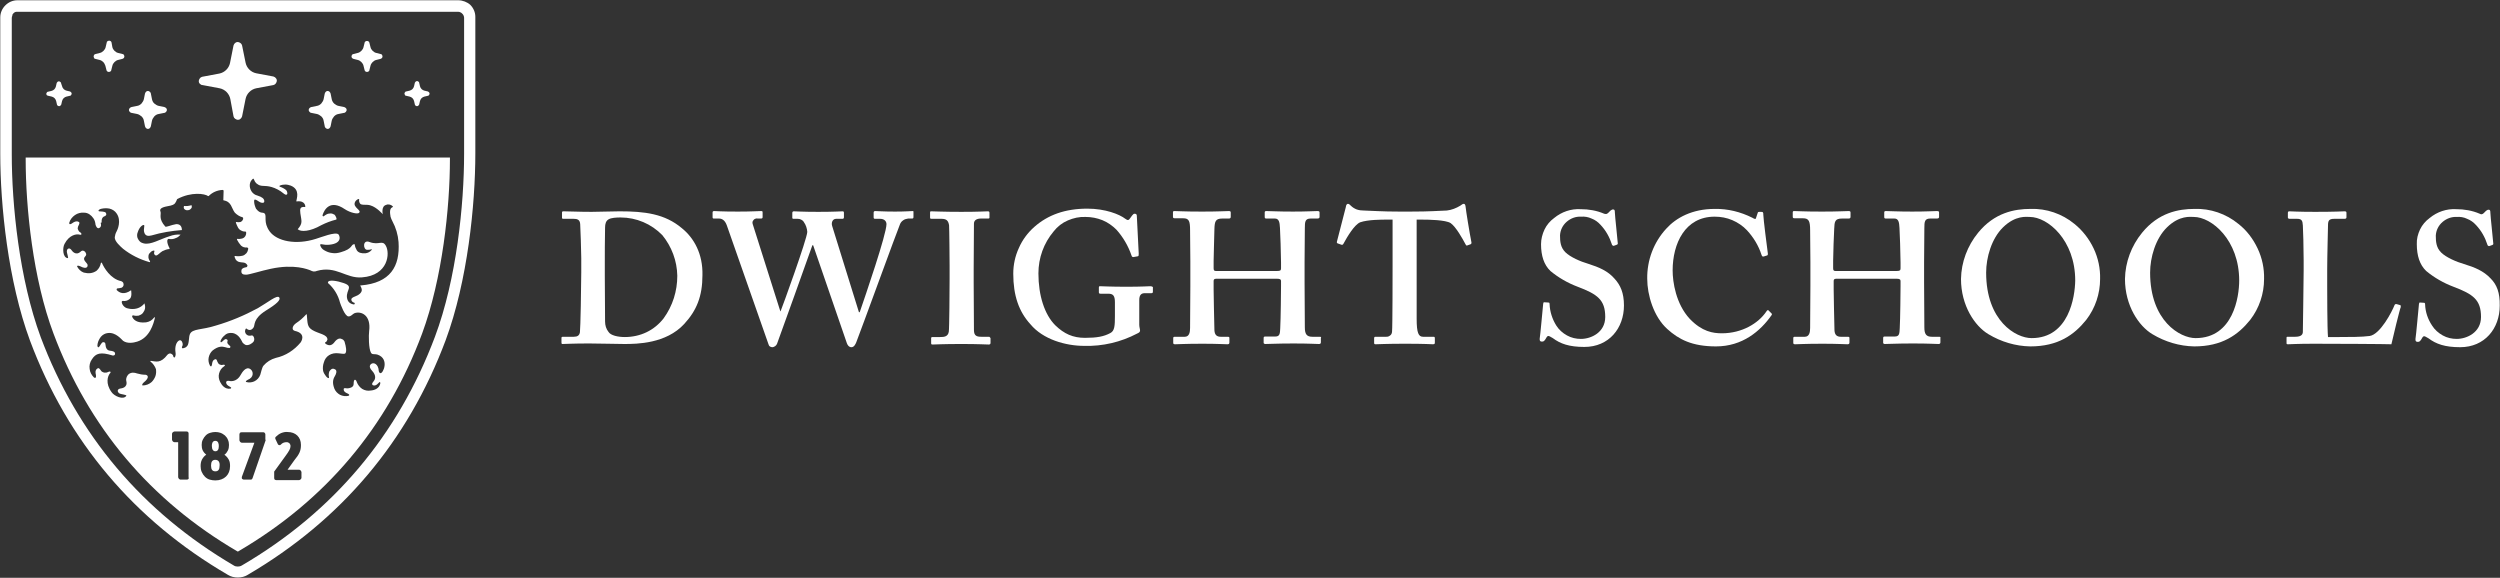 <?xml version="1.0" encoding="utf-8"?>
<!-- Generator: Adobe Illustrator 27.4.0, SVG Export Plug-In . SVG Version: 6.00 Build 0)  -->
<svg version="1.1" id="Layer_3" xmlns="http://www.w3.org/2000/svg" xmlns:xlink="http://www.w3.org/1999/xlink" x="0px" y="0px"
	 viewBox="0 0 934.6 216" style="enable-background:new 0 0 934.6 216;" xml:space="preserve">
<rect x="0" y="0" width="934.6" height="216" fill="#333333" stroke="none"/>
<style type="text/css">
	.st0{fill:#FFFFFF;}
</style>
<g>
	<path class="st0" d="M254.9,85.3c-6.4-5.4-13.9-6.3-23.3-6.3c-3.5,0-7,0.2-10.4,0.2c-4.9,0-8.5-0.2-10.5-0.2
		c-0.4,0-0.6,0.1-0.6,0.4v1.9c0,0.1,0,0.1,0,0.2c0,0.1,0.1,0.1,0.1,0.2c0.1,0,0.1,0.1,0.2,0.1c0.1,0,0.1,0,0.2,0h3.8
		c1.4,0,2.4,0.3,2.5,2c0.1,1,0.4,10.9,0.4,12.7v5.3c0,5.3-0.3,21-0.5,22.4c-0.2,1.2-0.9,1.7-2.3,1.7h-4c-0.4,0-0.6,0.1-0.6,0.4v1.7
		c0,0.5,0.1,0.6,0.4,0.6c1,0,3.8-0.2,9.9-0.2c3.5,0,10.6,0.2,13.2,0.2c4.7,0,15.6-0.1,22.4-7.5c4.6-5,6.8-10.3,6.8-18.2
		C262.8,95,259.5,89,254.9,85.3z M248.1,119c-1.7,2.2-3.9,4-6.4,5.2c-2.5,1.2-5.3,1.8-8.1,1.8c-2.6,0-5.3-0.6-6.1-1.9
		c-0.9-1.1-1.3-2.5-1.3-3.9c0-4.3-0.1-16.2-0.1-17v-5c0-1.1,0-10.2,0.1-13.1c0-1.4,0.3-2.5,1.3-3.1c1-0.6,2.9-0.7,4.5-0.7
		c5.9,0,11.5,2.4,15.6,6.6c3.5,4.3,5.5,9.6,5.6,15.2C253.2,108.8,251.5,114.3,248.1,119z"/>
	<path class="st0" d="M341.2,78.9c-0.6,0-2.7,0.2-6.6,0.2c-4.3,0-6.7-0.2-7.4-0.2c-0.4,0-0.6,0.2-0.6,0.6v1.7c0,0.4,0.1,0.6,0.5,0.6
		h1.9c1.7,0,2.4,1,2.4,2c0,3.8-7.9,26.8-10,32.9h-0.3l-10-32.2c-0.4-1.2,0.1-2.7,1.5-2.7h2.4c0.3,0,0.5-0.2,0.5-0.6v-1.6
		c0-0.4-0.1-0.6-0.5-0.6c-0.6,0-3.3,0.2-9.1,0.2c-5.8,0-8.5-0.2-9.1-0.2c-0.4,0-0.6,0.2-0.6,0.6v1.7c0,0.1,0,0.1,0,0.2
		c0,0.1,0.1,0.1,0.1,0.2c0,0,0.1,0.1,0.2,0.1c0.1,0,0.1,0,0.2,0h1.5c0.5,0,0.9,0.1,1.3,0.3c0.4,0.2,0.8,0.5,1,0.9
		c0.8,1.1,1.2,2.4,1.3,3.7c-0.1,2.7-9.4,28.3-10,29.7l-0.1-0.1l-10.2-32.2c-0.1-0.3-0.2-0.6-0.2-0.9c0-0.3,0.1-0.6,0.3-0.8
		c0.2-0.3,0.4-0.5,0.7-0.6c0.3-0.1,0.6-0.2,0.9-0.1h1.3c0.5,0,0.6-0.2,0.6-0.6v-1.7c0-0.4-0.1-0.5-0.6-0.5c-0.7,0-3.6,0.2-8.6,0.2
		c-6.3,0-8.4-0.2-8.9-0.2c-0.3,0-0.6,0.1-0.6,0.5v1.8c0,0.3,0.1,0.5,0.4,0.5h2c1.1,0,2.2,0.6,2.9,2.5l15.6,44.5
		c0.1,0.3,0.2,0.6,0.5,0.8c0.3,0.2,0.6,0.3,0.9,0.3c0.4,0,0.8-0.2,1.1-0.4c0.3-0.2,0.6-0.6,0.7-0.9c0.3-0.8,12.6-34.9,13.2-36.8h0.3
		l12.6,36.6c0.3,0.8,0.8,1.5,1.7,1.5c1,0,1.5-1.1,1.8-1.8c1.4-3.5,15.6-42.5,16.3-44c0.2-0.6,0.6-1.2,1.2-1.6
		c0.5-0.4,1.2-0.6,1.9-0.7h1.5c0.4,0,0.5-0.2,0.5-0.6v-1.9C341.6,79.1,341.4,78.9,341.2,78.9z"/>
	<path class="st0" d="M369.8,125.9h-2.9c-1.7,0-2.8-0.3-2.8-2.5c0-0.8-0.1-16.8-0.1-17.5v-5.4c0-0.8,0.1-16.2,0.1-16.9
		c0-1.3,1.1-1.9,2.6-1.9h2.7c0.1,0,0.1,0,0.2,0c0.1,0,0.1-0.1,0.2-0.1c0.1-0.1,0.1-0.1,0.1-0.2c0-0.1,0-0.1,0-0.2v-1.6
		c0-0.4-0.1-0.6-0.6-0.6c-1,0-3.2,0.2-9.9,0.2s-10.5-0.2-11.3-0.2c-0.3,0-0.4,0.1-0.4,0.5v1.8c0,0.4,0.1,0.5,0.6,0.5h3.6
		c2,0,2.6,0.7,2.9,2.4c0.1,0.9,0.2,13.4,0.2,15.1v4.9c0,3.8-0.1,18.8-0.3,19.8c-0.3,1.9-1.8,2-3.2,2h-2.8c-0.4,0-0.6,0.1-0.6,0.4
		v1.9c0,0.4,0.1,0.5,0.6,0.5c0.7,0,3.8-0.2,10.7-0.2c6.5,0,9.3,0.2,10.2,0.2c0.4,0,0.7-0.1,0.7-0.6v-1.7c0-0.1,0-0.1-0.1-0.2
		c0-0.1-0.1-0.1-0.1-0.2c-0.1,0-0.1-0.1-0.2-0.1C369.9,125.9,369.9,125.9,369.8,125.9z"/>
	<path class="st0" d="M430,107c-0.7,0-3.1,0.2-8.9,0.2c-5.9,0-9.1-0.2-9.9-0.2c-0.3,0-0.4,0.1-0.4,0.6v1.6c0,0.4,0.1,0.6,0.6,0.6
		h2.9c1.8,0,2.5,0.7,2.5,3.2v5.1c0,3.6-0.1,5.6-1.7,6.4c-2.4,1.3-5,1.8-9.5,1.8c-4.5,0-7.8-1.5-11.1-4.7c-4-4-6.3-11.1-6.3-19.4
		c0-5.8,2-11.3,5.7-15.7c1.4-1.8,3.2-3.2,5.3-4.1c2.1-0.9,4.3-1.4,6.6-1.3c2.2,0,4.3,0.4,6.3,1.2c2,0.8,3.8,2.1,5.3,3.6
		c2.5,2.8,4.4,6.1,5.6,9.6c0.1,0.4,0.3,0.6,0.7,0.6l1.7-0.3c0.3-0.1,0.3-0.4,0.3-1l-0.7-13.9c0-0.6-0.1-1-0.8-1
		c-0.4,0-0.6,0.2-1,0.7l-0.8,1.1c-0.4,0.6-0.8,0.8-1.7,0.1c-2.2-1.7-7.5-3.8-14.2-3.8c-8.4,0-14.8,2.4-19.8,6.8
		c-2.5,2.2-4.5,4.9-5.8,7.9c-1.4,3-2.1,6.3-2.1,9.6c0,8.2,2.1,14.2,6.4,18.9c4.7,5.7,13.2,8.1,20.1,8.1c6.9,0.2,13.7-1.4,19.8-4.6
		c0.7-0.3,1.1-0.6,1.1-1.1c0-0.6-0.3-1.3-0.3-2.2v-9.2c0-2,0.8-2.6,2.1-2.6h2.4c0.4,0,0.6-0.1,0.6-0.6v-1.7
		C430.7,107.1,430.5,107,430,107z"/>
	<path class="st0" d="M493.4,125.9h-2.8c-2.1,0-2.8-1-2.8-3.5c0-4-0.1-13.9-0.1-16.9v-7.5c0-2.2,0.1-11.7,0.1-12.7
		c0-2.4,0.1-3.6,2.2-3.6h2.5c0.7,0,0.8-0.3,0.8-0.7v-1.5c0-0.4-0.1-0.6-0.8-0.6c-1.1,0-3.9,0.2-9.2,0.2c-5.6,0-8.6-0.2-9.9-0.2
		c-0.5,0-0.6,0.2-0.6,0.6v1.6c0,0.4,0.1,0.6,0.6,0.6h3.2c1.5,0,1.8,1.3,1.9,3.5c0.1,0.8,0.4,10.5,0.4,13v2.1c0,0.8-0.3,1-1.4,1h-23
		c-0.6,0-0.8-0.3-0.8-1v-2.8c0-1.8,0.3-11,0.3-12c0.1-2.7,0.4-3.8,2.9-3.8h2.5c0.6,0,0.7-0.3,0.7-0.7v-1.5c0-0.4-0.1-0.6-0.7-0.6
		c-1.3,0-3.8,0.2-10,0.2c-6.8,0-9.1-0.2-10.3-0.2c-0.1,0-0.2,0-0.3,0c-0.1,0-0.2,0.1-0.2,0.2c-0.1,0.1-0.1,0.1-0.1,0.2
		c0,0.1,0,0.2,0,0.3V81c0,0.4,0.1,0.6,0.7,0.6h3.1c2.2,0,2.6,1,2.6,4.5c0,1,0.1,9.7,0.1,11.8v9c0,4.5-0.1,12.4-0.1,15.7
		c0,1.6-0.3,3.3-2,3.3h-3.6c-0.6,0-0.7,0.1-0.7,0.6v1.6c0,0.4,0.1,0.6,0.7,0.6c1.4,0,3.5-0.2,10.3-0.2c5.7,0,8.1,0.2,9.3,0.2
		c0.6,0,0.7-0.3,0.7-0.7v-1.6c0-0.4-0.1-0.5-0.7-0.5h-2.5c-1.5,0-2.3-0.7-2.4-2.4c-0.1-4.8-0.3-12.9-0.3-15.4v-3
		c0-0.6,0.2-0.9,1-0.9h22.7c1,0,1.5,0.2,1.5,0.8v2c0,1.3-0.1,12.4-0.3,15.7c-0.1,1.9-0.1,3.1-1.8,3.1h-3.8c-0.5,0-0.6,0.2-0.6,0.6
		v1.6c0,0.1,0,0.2,0,0.2c0,0.1,0.1,0.1,0.1,0.2c0.1,0.1,0.1,0.1,0.2,0.1c0.1,0,0.2,0.1,0.2,0.1c2,0,4.2-0.2,10.7-0.2
		c6,0,8.4,0.2,9.5,0.2c0.6,0,0.7-0.3,0.7-0.7v-1.6C494,126.1,493.9,125.9,493.4,125.9z"/>
	<path class="st0" d="M547.9,77.3c-0.1-0.8-0.3-1.1-0.7-1.1c-0.4,0-0.7,0.3-1.3,0.7c-1.5,0.9-3.2,1.6-5,1.8
		c-3.2,0.1-6.1,0.4-13.8,0.4h-3.8c-6.8,0-9.8-0.3-13.5-0.4c-0.9,0-1.7-0.1-2.6-0.4c-0.8-0.3-1.6-0.8-2.2-1.4
		c-0.4-0.4-0.7-0.7-1.1-0.7c-0.3,0-0.7,0.3-0.8,1.3l-3.3,12.8c-0.1,0.4,0,0.6,0.3,0.7l1.4,0.5c0.4,0.1,0.6-0.1,0.8-0.5
		c1.3-2.4,4-7,6.2-7.9c2.9-1,7.9-1,10.2-1h1.9v17.4c0,1.4,0,22.7-0.2,24.5c0,0.3-0.1,0.5-0.2,0.8c-0.1,0.2-0.3,0.5-0.5,0.6
		c-0.2,0.2-0.5,0.3-0.7,0.4c-0.3,0.1-0.5,0.1-0.8,0.1h-4c-0.3,0-0.5,0.1-0.5,0.6v1.6c0,0.5,0.1,0.6,0.6,0.6c1,0,3.9-0.2,11-0.2
		c7.5,0,9.8,0.2,10.4,0.2c0.7,0,0.7-0.3,0.7-0.7v-1.5c0-0.4-0.1-0.6-0.4-0.6h-4c-1.7,0-2.4-1.4-2.4-6.7V82.1h2
		c2.5,0,8.8,0.1,10.7,1.3c2,1.4,4.5,5.9,5.5,7.8c0.2,0.4,0.3,0.6,0.6,0.6l1.4-0.5c0.2-0.1,0.3-0.2,0.3-0.6
		C549.4,87.2,548,78.6,547.9,77.3z"/>
	<path class="st0" d="M593.7,98.6c-2.8-0.8-6.7-2.5-8.5-4.3c-1.8-1.8-2-3.9-2-6.3c0.1-2,1-3.8,2.5-5.1c1.5-1.3,3.4-2,5.3-1.9
		c1.4-0.1,2.7,0.1,4,0.7c1.3,0.5,2.4,1.3,3.3,2.3c2,2.1,3.4,4.6,4.3,7.4c0,0.1,0,0.1,0.1,0.2s0.1,0.1,0.2,0.2c0.1,0,0.1,0.1,0.2,0.1
		c0.1,0,0.2,0,0.2,0l1.1-0.4c0.1,0,0.2-0.1,0.3-0.2c0.1-0.1,0.1-0.2,0.1-0.3c0-0.7-1.1-10.4-1.1-11.6c0-0.7-0.1-1.1-0.6-1.1
		c-0.2,0-0.4,0-0.5,0.1c-0.2,0.1-0.3,0.2-0.5,0.3l-0.9,0.9c-0.2,0.2-0.4,0.3-0.7,0.4c-0.3,0-0.5,0-0.8-0.1c-2.8-1.2-5.8-1.7-8.8-1.7
		c-3.6-0.2-7.1,1-9.9,3.3c-1.5,1.1-2.8,2.6-3.6,4.3c-0.8,1.7-1.3,3.6-1.3,5.5c0,4.3,1.1,7.7,3.5,10c3,2.5,6.5,4.5,10.2,5.9
		c7.4,2.8,10.3,4.9,10.3,11.3c0,5.8-5.3,8.2-9.1,8.2c-1.8,0-3.6-0.4-5.2-1.3c-1.6-0.9-3-2.1-4-3.7c-1.5-2.4-2.4-5.2-2.5-8
		c0-0.4-0.1-0.6-0.4-0.6l-1.6-0.1c-0.3,0-0.3,0.1-0.4,0.6c-0.1,0.8-1.1,12.1-1.3,13c-0.1,0.9,0.3,1.1,0.8,1.1c0.6,0,0.8-0.1,1.3-0.8
		c0.4-0.7,0.7-1.3,1.1-1.3s0.8,0.3,1.7,0.8c2.8,2.1,6.1,3.3,11.8,3.3c9.2,0,14.8-7,14.8-15.5c0-4.7-1.3-7.6-3.5-10
		C601.1,101.3,597.8,99.9,593.7,98.6z"/>
	<path class="st0" d="M661.1,116c-0.2-0.2-0.5,0-0.8,0.5c-2.9,4.3-9,8.1-16.6,8.1c-3.3,0-7.4-0.6-12-5.4c-5.2-5.6-6.4-13.8-6.4-18.1
		c0-10,4.6-20.1,15.7-20.1c2.3,0,4.5,0.4,6.6,1.3c2.1,0.9,4,2.2,5.5,3.8c2.4,2.6,4.3,5.7,5.4,9.1c0.2,0.6,0.4,0.8,0.8,0.7l1.3-0.4
		c0.3-0.1,0.3-0.3,0.3-0.7c-0.3-2.1-1.7-13.2-1.7-14.5c0-1-0.1-1.1-1-1.1c-0.9,0-1,0-1.1,0.4l-0.6,1.8c-0.1,0.6-0.4,0.6-1.4,0
		c-4.4-2.2-9.2-3.4-14.1-3.3c-8.4,0-14.4,3.3-18.1,7.4c-4.7,5.1-7.2,11.8-7.1,18.7c0,6.1,2.4,14.2,7.5,18.8
		c4.3,3.9,9.3,6.5,18.2,6.5c9.9,0,16.6-5.7,20.8-11.7c0.1-0.1,0.1-0.2,0.1-0.4c0-0.1-0.1-0.2-0.2-0.3L661.1,116z"/>
	<path class="st0" d="M725,125.9h-2.8c-2.1,0-2.8-1-2.8-3.5c0-4-0.1-13.9-0.1-16.9v-7.5c0-2.2,0.1-11.7,0.1-12.7
		c0-2.4,0.1-3.6,2.2-3.6h2.5c0.7,0,0.8-0.3,0.8-0.7v-1.5c0-0.4-0.1-0.6-0.8-0.6c-1.1,0-3.9,0.2-9.2,0.2c-5.6,0-8.6-0.2-9.9-0.2
		c-0.5,0-0.6,0.2-0.6,0.6v1.6c0,0.4,0.1,0.6,0.6,0.6h3.2c1.5,0,1.8,1.3,1.9,3.5c0.1,0.8,0.4,10.5,0.4,13v2.1c0,0.8-0.3,1-1.4,1h-23
		c-0.6,0-0.8-0.3-0.8-1v-2.8c0-1.8,0.3-11,0.4-12c0.1-2.7,0.3-3.8,2.9-3.8h2.5c0.6,0,0.7-0.3,0.7-0.7v-1.5c0-0.4-0.1-0.6-0.7-0.6
		c-1.3,0-3.8,0.2-10,0.2c-6.8,0-9-0.2-10.3-0.2c-0.1,0-0.2,0-0.3,0c-0.1,0-0.2,0.1-0.2,0.2c-0.1,0.1-0.1,0.1-0.1,0.2
		c0,0.1,0,0.2,0,0.3V81c0,0.4,0.1,0.6,0.7,0.6h3.1c2.2,0,2.7,1,2.7,4.5c0,1,0.1,9.7,0.1,11.8v9c0,4.5-0.1,12.4-0.1,15.7
		c0,1.6-0.3,3.3-2,3.3h-3.6c-0.6,0-0.7,0.1-0.7,0.6v1.6c0,0.4,0.1,0.6,0.7,0.6c1.4,0,3.5-0.2,10.3-0.2c5.7,0,8.1,0.2,9.3,0.2
		c0.6,0,0.7-0.3,0.7-0.7v-1.6c0-0.4-0.1-0.5-0.7-0.5h-2.5c-1.5,0-2.3-0.7-2.4-2.4c-0.1-4.8-0.3-12.9-0.3-15.4v-3
		c0-0.6,0.2-0.9,1-0.9H709c1,0,1.5,0.2,1.5,0.8v2c0,1.3-0.1,12.4-0.3,15.7c-0.1,1.9-0.1,3.1-1.8,3.1h-3.8c-0.5,0-0.6,0.2-0.6,0.6
		v1.6c0,0.1,0,0.2,0,0.2c0,0.1,0.1,0.1,0.1,0.2c0.1,0.1,0.1,0.1,0.2,0.1c0.1,0,0.1,0.1,0.2,0.1c2,0,4.2-0.2,10.7-0.2
		c6,0,8.4,0.2,9.5,0.2c0.6,0,0.7-0.3,0.7-0.7v-1.6C725.5,126.1,725.4,125.9,725,125.9z"/>
	<path class="st0" d="M775.5,83.7c-4.6-3.8-10.5-5.8-16.4-5.6c-6,0-13.5,1.4-19.6,8.9c-4,4.9-6.3,11-6.4,17.3
		c0,10,5.2,17.6,10.2,20.6c4.8,2.9,10.2,4.5,15.7,4.6c10.4,0,16.4-4.3,20.9-9.9c3.4-4.4,5.2-9.8,5.2-15.3c0.1-3.9-0.7-7.8-2.4-11.4
		C781,89.3,778.5,86.1,775.5,83.7z M759.5,126.4c-5.9,0-17-6.4-17-24.5c0-5.6,2-12.7,6.3-16.9c4.7-4.6,8.8-3.9,10-3.9
		c6.7,0,17,8.6,17,23.8C775.7,110.9,773.5,126.4,759.5,126.4z"/>
	<path class="st0" d="M836.8,83.7c-4.6-3.8-10.5-5.8-16.4-5.6c-6,0-13.5,1.4-19.6,8.9c-4,4.9-6.3,11-6.4,17.3
		c0,10,5.2,17.6,10.2,20.6c4.8,2.9,10.2,4.5,15.7,4.6c10.4,0,16.4-4.3,20.9-9.9c3.4-4.4,5.2-9.8,5.2-15.3c0.1-3.9-0.7-7.8-2.4-11.4
		C842.3,89.3,839.9,86.1,836.8,83.7z M820.8,126.4c-5.8,0-17-6.4-17-24.5c0-5.6,2-12.7,6.3-16.9c4.7-4.6,8.8-3.9,10-3.9
		c6.7,0,17,8.6,17,23.8C837.1,110.9,834.9,126.4,820.8,126.4L820.8,126.4z"/>
	<path class="st0" d="M896,113.7c-0.4-0.1-0.6,0-0.8,0.3c-1,2.6-5.4,11-9.3,11.6c-2.8,0.4-7.8,0.4-11.7,0.4h-3.9
		c-0.3-3-0.3-18-0.3-19.3v-6c0-4.9,0.3-15.3,0.3-16.3c0-1.9,0.3-2.6,2.4-2.6h3.8c0.6,0,0.7-0.3,0.7-0.6v-1.6c0-0.4-0.1-0.6-0.7-0.6
		s-3.5,0.2-11,0.2c-6.4,0-8.9-0.2-9.6-0.2c-0.4,0-0.6,0.1-0.6,0.6v1.6c0,0.2,0,0.3,0.1,0.4c0.1,0.1,0.3,0.2,0.4,0.2h2.9
		c1.8,0,2.1,0.7,2.2,2.5c0.1,1.2,0.3,8.6,0.3,13v3.9c0,4.2-0.3,21.6-0.3,22.8c0,0.9-0.4,1.9-2.9,1.9h-2.8c-0.4,0-0.4,0.1-0.4,0.6
		v1.6c0,0.5,0,0.6,0.6,0.6c0.8,0,3.3-0.2,9.6-0.2c7.1,0,27.2,0.1,29,0.2c0.4-1.9,3.2-13.4,3.5-13.9c0-0.4,0-0.6-0.1-0.7L896,113.7z"
		/>
	<path class="st0" d="M931.1,104.1c-2.6-2.8-6-4.2-10-5.4c-2.8-0.8-6.7-2.5-8.5-4.3c-1.8-1.8-2-3.9-2-6.3c0.1-2,1-3.8,2.5-5.1
		c1.5-1.3,3.4-2,5.3-1.9c1.3-0.1,2.7,0.1,3.9,0.7c1.3,0.5,2.4,1.3,3.3,2.3c2,2.1,3.4,4.6,4.3,7.4c0,0.1,0,0.1,0.1,0.2
		c0,0.1,0.1,0.1,0.2,0.2c0.1,0,0.1,0.1,0.2,0.1c0.1,0,0.2,0,0.2,0l1.1-0.4c0.1,0,0.2-0.1,0.3-0.2c0.1-0.1,0.1-0.2,0.1-0.3
		c0-0.7-1.1-10.4-1.1-11.6c0-0.7-0.1-1.1-0.6-1.1c-0.2,0-0.4,0-0.5,0.1c-0.2,0.1-0.3,0.2-0.5,0.3l-0.9,0.9c-0.2,0.2-0.4,0.3-0.7,0.4
		c-0.3,0-0.5,0-0.8-0.2c-2.8-1.2-5.8-1.7-8.8-1.7c-3.6-0.2-7.1,1-9.9,3.3c-1.5,1.1-2.8,2.6-3.6,4.3c-0.8,1.7-1.3,3.6-1.2,5.5
		c0,4.3,1.1,7.7,3.5,10c3,2.5,6.5,4.5,10.2,5.9c7.4,2.8,10.3,4.9,10.3,11.3c0,5.8-5.3,8.2-9.1,8.2c-1.8,0-3.6-0.4-5.2-1.3
		c-1.6-0.9-3-2.1-4-3.7c-1.6-2.4-2.5-5.1-2.6-7.9c0-0.4-0.1-0.6-0.4-0.6l-1.5-0.1c-0.3,0-0.3,0.1-0.4,0.6c-0.1,0.8-1.1,12.1-1.3,13
		c-0.1,0.9,0.3,1.1,0.8,1.1c0.6,0,0.8-0.1,1.3-0.8c0.4-0.7,0.7-1.3,1.1-1.3s0.8,0.3,1.7,0.8c2.8,2.1,6.1,3.3,11.8,3.3
		c9.2,0,14.8-7,14.8-15.5C934.6,109.4,933.4,106.4,931.1,104.1z"/>
</g>
<g>
	<path class="st0" d="M171.3,0.1H6.5C4.8,0.1,3.2,0.8,2,2C0.8,3.2,0.1,4.8,0.1,6.5v51c0,19.2,2.9,47.6,11.1,69.8
		c14.1,37.7,39,67.2,74,87.6c1.1,0.7,2.4,1,3.7,1c1.3,0,2.6-0.3,3.7-1c35-20.5,59.9-50,74-87.7c8.2-22.1,11.1-50.6,11.1-69.9v-51
		c0-1.7-0.7-3.3-1.9-4.5C174.7,0.8,173,0.1,171.3,0.1z M173.5,57.5c0,18.9-2.8,46.8-10.9,68.4c-13.8,36.7-38,65.5-72.2,85.5
		c-0.5,0.3-1,0.4-1.5,0.4c-0.5,0-1.1-0.1-1.5-0.4c-34.1-20-58.4-48.7-72.2-85.4c-8-21.7-10.8-49.5-10.8-68.3v-51
		c0-0.3,0.1-0.6,0.2-0.8C4.6,5.4,4.8,5.2,5,5c0.2-0.2,0.4-0.4,0.7-0.5C6,4.4,6.2,4.4,6.5,4.4h164.8c0.3,0,0.6,0.1,0.8,0.2
		c0.3,0.1,0.5,0.3,0.7,0.5c0.2,0.2,0.4,0.4,0.5,0.7c0.1,0.3,0.2,0.5,0.2,0.8V57.5z"/>
	<path class="st0" d="M80.5,171.9c-1.1,0-1.6,0.7-1.6,2.1v0.1c0,1.4,0.5,2.1,1.6,2.1c1.1,0,1.6-0.7,1.6-2.1V174
		C82.2,172.7,81.6,171.9,80.5,171.9z"/>
	<path class="st0" d="M80.5,168.7c0.9,0,1.3-0.7,1.3-1.9v-0.1c0-0.8-0.2-1.9-1.3-1.9c-1.1,0-1.3,1.1-1.3,1.8v0.1
		C79.2,168,79.7,168.7,80.5,168.7z"/>
	<path class="st0" d="M75.7,31.8l6.4,1.2c1,0.2,1.9,0.7,2.6,1.4c0.7,0.7,1.2,1.6,1.4,2.6l1.2,6.5c0.1,0.4,0.3,0.7,0.6,0.9
		c0.3,0.2,0.7,0.4,1,0.4c0.4,0,0.7-0.1,1-0.4c0.3-0.2,0.5-0.6,0.6-0.9l1.3-6.5c0.2-1,0.7-1.9,1.4-2.6c0.7-0.7,1.6-1.2,2.6-1.4
		l6.4-1.2c0.4-0.1,0.7-0.3,0.9-0.6c0.2-0.3,0.4-0.7,0.4-1c0-0.4-0.1-0.7-0.4-1c-0.2-0.3-0.6-0.5-0.9-0.6l-6.4-1.2
		c-1-0.2-1.9-0.7-2.6-1.4c-0.7-0.7-1.2-1.6-1.4-2.6L90.5,17c-0.1-0.4-0.3-0.7-0.6-0.9c-0.3-0.2-0.7-0.4-1-0.4c-0.4,0-0.7,0.1-1,0.4
		c-0.3,0.2-0.5,0.6-0.6,0.9l-1.3,6.5c-0.2,1-0.7,1.9-1.4,2.6c-0.7,0.7-1.6,1.2-2.6,1.4l-6.4,1.2c-0.4,0.1-0.7,0.3-0.9,0.6
		c-0.2,0.3-0.4,0.7-0.4,1c0,0.4,0.1,0.7,0.4,1C75,31.6,75.3,31.8,75.7,31.8z"/>
	<path class="st0" d="M35.6,22l1.6,0.4c0.5,0.1,1,0.4,1.4,0.8c0.4,0.4,0.6,0.9,0.8,1.4l0.4,1.6c0,0.2,0.2,0.4,0.3,0.5
		c0.2,0.1,0.4,0.2,0.6,0.2c0.2,0,0.4-0.1,0.6-0.2c0.2-0.1,0.3-0.3,0.3-0.5l0.4-1.6c0.1-0.5,0.4-1,0.8-1.4c0.4-0.4,0.9-0.7,1.4-0.8
		l1.6-0.4c0.2-0.1,0.4-0.2,0.5-0.3c0.1-0.2,0.2-0.4,0.2-0.6c0-0.2-0.1-0.4-0.2-0.6c-0.1-0.2-0.3-0.3-0.5-0.3l-1.6-0.4
		c-0.5-0.1-1-0.4-1.4-0.8c-0.4-0.4-0.7-0.9-0.8-1.4l-0.3-1.7c0-0.2-0.2-0.4-0.3-0.5c-0.2-0.1-0.4-0.2-0.6-0.2
		c-0.2,0-0.4,0.1-0.6,0.2c-0.2,0.1-0.3,0.3-0.3,0.5l-0.4,1.7c-0.1,0.5-0.4,1-0.8,1.4c-0.4,0.4-0.9,0.7-1.4,0.8l-1.6,0.4
		c-0.2,0-0.4,0.2-0.5,0.3c-0.1,0.2-0.2,0.4-0.2,0.6c0,0.2,0.1,0.4,0.2,0.6C35.1,21.8,35.3,21.9,35.6,22z"/>
	<path class="st0" d="M49.2,42.2l2,0.4c0.6,0.1,1.2,0.5,1.7,0.9c0.5,0.5,0.8,1,0.9,1.7l0.4,2c0.1,0.3,0.2,0.5,0.4,0.7
		c0.2,0.2,0.5,0.3,0.7,0.3c0.3,0,0.5-0.1,0.7-0.3c0.2-0.2,0.3-0.4,0.4-0.7l0.4-2c0.1-0.6,0.5-1.2,0.9-1.7c0.5-0.5,1-0.8,1.7-0.9
		l2-0.4c0.3,0,0.5-0.2,0.7-0.4c0.2-0.2,0.3-0.5,0.3-0.7c0-0.3-0.1-0.5-0.3-0.7c-0.2-0.2-0.4-0.3-0.7-0.4l-2-0.4
		c-0.6-0.1-1.2-0.5-1.7-0.9s-0.8-1.1-0.9-1.7l-0.4-2c0-0.3-0.2-0.5-0.4-0.7c-0.2-0.2-0.5-0.3-0.7-0.3c-0.3,0-0.5,0.1-0.7,0.3
		c-0.2,0.2-0.3,0.4-0.4,0.7l-0.4,2c-0.1,0.6-0.5,1.2-0.9,1.7c-0.5,0.5-1,0.8-1.7,0.9l-2,0.4c-0.3,0.1-0.5,0.2-0.7,0.4
		c-0.2,0.2-0.3,0.5-0.3,0.7c0,0.3,0.1,0.5,0.3,0.7C48.7,42,48.9,42.2,49.2,42.2z"/>
	<path class="st0" d="M18,35.8l1.3,0.3c0.4,0.1,0.8,0.3,1.1,0.6c0.3,0.3,0.5,0.7,0.6,1.1l0.3,1.3c0,0.2,0.1,0.3,0.3,0.4
		c0.1,0.1,0.3,0.2,0.5,0.2c0.2,0,0.3-0.1,0.5-0.2c0.1-0.1,0.2-0.3,0.3-0.4l0.3-1.3c0.1-0.4,0.3-0.8,0.6-1.1c0.3-0.3,0.7-0.5,1.1-0.6
		l1.3-0.3c0.2,0,0.3-0.1,0.4-0.3c0.1-0.1,0.2-0.3,0.2-0.5c0-0.2-0.1-0.3-0.2-0.5c-0.1-0.1-0.3-0.2-0.4-0.3l-1.3-0.3
		c-0.4-0.1-0.8-0.3-1.1-0.6c-0.3-0.3-0.5-0.7-0.6-1.1L22.8,31c0-0.2-0.1-0.3-0.3-0.4c-0.1-0.1-0.3-0.2-0.5-0.2
		c-0.2,0-0.3,0.1-0.5,0.2c-0.1,0.1-0.2,0.3-0.3,0.4l-0.3,1.3c-0.1,0.4-0.3,0.8-0.6,1.1c-0.3,0.3-0.7,0.5-1.1,0.6l-1.3,0.3
		c-0.2,0-0.3,0.1-0.4,0.3c-0.1,0.1-0.2,0.3-0.2,0.5c0,0.2,0.1,0.3,0.2,0.5C17.7,35.7,17.9,35.8,18,35.8z"/>
	<path class="st0" d="M132.1,22l1.6,0.4c0.5,0.1,1,0.4,1.4,0.8c0.4,0.4,0.7,0.9,0.8,1.4l0.4,1.6c0,0.2,0.2,0.4,0.3,0.5
		c0.2,0.1,0.4,0.2,0.6,0.2c0.2,0,0.4-0.1,0.6-0.2c0.2-0.1,0.3-0.3,0.3-0.5l0.4-1.6c0.1-0.5,0.4-1,0.8-1.4s0.9-0.7,1.4-0.8l1.6-0.4
		c0.2-0.1,0.4-0.2,0.5-0.3c0.1-0.2,0.2-0.4,0.2-0.6c0-0.2-0.1-0.4-0.2-0.6c-0.1-0.2-0.3-0.3-0.5-0.3l-1.6-0.4
		c-0.5-0.1-1-0.4-1.4-0.8c-0.4-0.4-0.7-0.9-0.8-1.4l-0.4-1.6c0-0.2-0.2-0.4-0.3-0.5c-0.2-0.1-0.4-0.2-0.6-0.2
		c-0.2,0-0.4,0.1-0.6,0.2c-0.2,0.1-0.3,0.3-0.3,0.5l-0.4,1.6c-0.1,0.5-0.4,1-0.8,1.4c-0.4,0.4-0.9,0.7-1.4,0.8l-1.6,0.4
		c-0.2,0-0.4,0.2-0.5,0.3c-0.1,0.2-0.2,0.4-0.2,0.6c0,0.2,0.1,0.4,0.2,0.6C131.7,21.8,131.9,21.9,132.1,22z"/>
	<path class="st0" d="M116.4,42.2l2,0.4c0.6,0.1,1.2,0.5,1.7,0.9c0.5,0.5,0.8,1,0.9,1.7l0.4,2c0,0.3,0.2,0.5,0.4,0.7
		c0.2,0.2,0.5,0.3,0.7,0.3c0.3,0,0.5-0.1,0.7-0.3c0.2-0.2,0.3-0.4,0.4-0.7l0.4-2c0.1-0.6,0.5-1.2,0.9-1.7c0.5-0.5,1-0.8,1.7-0.9
		l2-0.4c0.3,0,0.5-0.2,0.7-0.4c0.2-0.2,0.3-0.5,0.3-0.7c0-0.3-0.1-0.5-0.3-0.7c-0.2-0.2-0.4-0.3-0.7-0.4l-2-0.4
		c-0.6-0.1-1.2-0.5-1.7-0.9c-0.5-0.5-0.8-1.1-0.9-1.7l-0.4-2c-0.1-0.3-0.2-0.5-0.4-0.7c-0.2-0.2-0.5-0.3-0.7-0.3
		c-0.3,0-0.5,0.1-0.7,0.3c-0.2,0.2-0.3,0.4-0.4,0.7l-0.4,2c-0.1,0.6-0.5,1.2-0.9,1.7c-0.5,0.5-1,0.8-1.7,0.9l-2,0.4
		c-0.3,0.1-0.5,0.2-0.7,0.4c-0.2,0.2-0.3,0.5-0.3,0.7c0,0.3,0.1,0.5,0.3,0.7C115.9,42,116.1,42.2,116.4,42.2z"/>
	<path class="st0" d="M151.8,35.8l1.3,0.3c0.4,0.1,0.8,0.3,1.1,0.6c0.3,0.3,0.5,0.7,0.6,1.1l0.3,1.3c0,0.2,0.1,0.3,0.3,0.4
		c0.1,0.1,0.3,0.2,0.5,0.2c0.2,0,0.3-0.1,0.5-0.2c0.1-0.1,0.2-0.3,0.3-0.4l0.3-1.3c0.1-0.4,0.3-0.8,0.6-1.1c0.3-0.3,0.7-0.5,1.1-0.6
		l1.3-0.3c0.2,0,0.3-0.1,0.4-0.3c0.1-0.1,0.2-0.3,0.2-0.5c0-0.2-0.1-0.3-0.2-0.5c-0.1-0.1-0.3-0.2-0.4-0.3l-1.3-0.3
		c-0.4-0.1-0.8-0.3-1.1-0.6c-0.3-0.3-0.5-0.7-0.6-1.1l-0.3-1.3c0-0.2-0.1-0.3-0.3-0.4c-0.1-0.1-0.3-0.2-0.5-0.2
		c-0.2,0-0.3,0.1-0.5,0.2c-0.1,0.1-0.2,0.3-0.3,0.4l-0.3,1.3c-0.1,0.4-0.3,0.8-0.6,1.1c-0.3,0.3-0.7,0.5-1.1,0.6l-1.3,0.3
		c-0.2,0-0.3,0.1-0.4,0.3c-0.1,0.1-0.2,0.3-0.2,0.5c0,0.2,0.1,0.3,0.2,0.5C151.4,35.7,151.6,35.8,151.8,35.8z"/>
	<path class="st0" d="M9.6,58.9v0.6c0,18.1,2.7,44.7,10.4,65.2c13.1,35,36.2,62.4,68.7,81.4c0.1,0,0.2,0.1,0.2,0.1s0.2,0,0.2-0.1
		c32.5-19,55.7-46.4,68.7-81.4c7.6-20.6,10.4-47.2,10.4-65.2v-0.6H9.6z M70.6,178.6c0,0.2-0.1,0.4-0.2,0.5c-0.1,0.1-0.3,0.2-0.5,0.2
		h-2.4c-0.1,0-0.2,0-0.3-0.1c-0.1,0-0.2-0.1-0.3-0.2c-0.1-0.1-0.1-0.2-0.2-0.3c0-0.1-0.1-0.2-0.1-0.3v-13.1h-1.4
		c-0.1,0-0.2,0-0.3-0.1c-0.1,0-0.2-0.1-0.3-0.2c-0.1-0.1-0.1-0.2-0.2-0.3c0-0.1-0.1-0.2-0.1-0.3v-2.2c0-0.1,0-0.2,0.1-0.3
		c0-0.1,0.1-0.2,0.2-0.3c0.1-0.1,0.2-0.1,0.3-0.2c0.1,0,0.2-0.1,0.3-0.1h4.6c0.2,0,0.4,0.1,0.5,0.2c0.1,0.1,0.2,0.3,0.2,0.5V178.6z
		 M86,174.3c0,3.2-2.2,5.3-5.5,5.3c-0.7,0-1.4-0.1-2.1-0.3c-0.7-0.2-1.3-0.6-1.8-1.1c-0.5-0.5-0.9-1.1-1.2-1.8
		c-0.3-0.7-0.4-1.4-0.4-2.1v-0.1c0-0.8,0.1-1.6,0.5-2.4c0.4-0.7,0.9-1.4,1.6-1.8c-0.5-0.4-1-1-1.3-1.6c-0.3-0.6-0.4-1.3-0.4-2v-0.1
		c0-0.7,0.1-1.3,0.4-1.9c0.3-0.6,0.6-1.1,1.1-1.6c0.5-0.5,1-0.8,1.7-1c0.6-0.2,1.3-0.3,1.9-0.3c0.7,0,1.3,0.1,1.9,0.3
		c0.6,0.2,1.2,0.6,1.7,1c0.5,0.5,0.9,1,1.1,1.6c0.3,0.6,0.4,1.3,0.4,1.9v0.1c0,0.7-0.1,1.4-0.4,2c-0.3,0.6-0.7,1.2-1.3,1.6
		c0.7,0.5,1.2,1.1,1.6,1.8c0.4,0.7,0.5,1.5,0.5,2.3V174.3z M99.3,164.4c0,0.1,0,0.2,0,0.2l-4.9,14.2c-0.1,0.2-0.2,0.3-0.3,0.4
		c-0.1,0.1-0.3,0.1-0.4,0.1h-2.5c-0.1,0-0.2,0-0.4-0.1c-0.1-0.1-0.2-0.1-0.3-0.2c-0.1-0.1-0.1-0.2-0.1-0.3c0-0.1,0-0.2,0-0.4
		l4.7-12.8h-4.7c-0.1,0-0.2,0-0.3-0.1c-0.1,0-0.2-0.1-0.3-0.2c-0.1-0.1-0.1-0.2-0.2-0.3c0-0.1-0.1-0.2-0.1-0.3v-2.2
		c0-0.2,0.1-0.4,0.2-0.6c0.1-0.1,0.3-0.2,0.6-0.2h8.2c0.2,0,0.4,0.1,0.5,0.3c0.1,0.1,0.2,0.3,0.2,0.5V164.4z M112.7,178.6
		c0,0.1,0,0.2-0.1,0.3c0,0.1-0.1,0.2-0.2,0.3c-0.1,0.1-0.2,0.1-0.3,0.2c-0.1,0-0.2,0.1-0.3,0.1h-8.5c-0.2,0-0.4-0.1-0.6-0.2
		c-0.1-0.1-0.2-0.3-0.2-0.6v-2.4l4.2-5.8c1.4-1.9,1.9-2.8,1.9-3.7c0-0.2,0-0.4-0.1-0.6c-0.1-0.2-0.2-0.4-0.3-0.5
		c-0.1-0.1-0.3-0.2-0.5-0.3c-0.2-0.1-0.4-0.1-0.6-0.1c-0.8,0-1.6,0.3-2.1,0.9c-0.1,0.1-0.2,0.1-0.3,0.2c-0.1,0-0.2,0-0.4,0
		c-0.1,0-0.2-0.1-0.3-0.2c-0.1-0.1-0.2-0.2-0.2-0.3l-0.8-1.7c-0.1-0.1-0.1-0.3-0.1-0.5c0-0.2,0.1-0.3,0.2-0.4c0.6-0.6,1.3-1.1,2-1.4
		c0.8-0.3,1.6-0.5,2.4-0.4c3,0,5,1.9,5,4.8v0.1c0,2.1-0.6,3.4-2.5,5.7l-2.5,3.5h4.3c0.1,0,0.2,0,0.3,0.1c0.1,0,0.2,0.1,0.3,0.2
		c0.1,0.1,0.1,0.2,0.2,0.3c0,0.1,0.1,0.2,0.1,0.3V178.6z M134.9,106.7c0,0-0.1,0-0.1,0c-0.1,0-0.1,0-0.1,0.1c0,0,0,0.1,0,0.1
		c0,0,0,0.1,0.1,0.1c0.2,0.3,0.3,0.7,0.4,1c0.4,1.3-1.2,2.4-2.4,2.8c-0.8,0.3-1.7,0.7-1.4,1.5c0.3,0.8,1,0.8,1.1,0.9
		c0.1,0.1,0.1,0.1,0.1,0.2c0,0.1,0,0.2,0,0.2c0,0.1-0.1,0.1-0.2,0.2c-0.1,0-0.1,0.1-0.2,0c-0.7-0.1-1.3-0.4-1.7-0.8
		c-0.5-0.5-0.7-1.1-0.8-1.8c-0.3-2.9,2.6-4.1-1.3-5.4c-2.3-0.8-5.7-1.4-5.8-0.2c0,0,0,0.1,0,0.1c0,0,0,0.1,0,0.1
		c2.2,1.9,3.8,4.5,4.5,7.3c0.2,0.6,1.8,5.2,3.2,5.2c1,0,1.5-0.9,2.2-1.2c2.4-0.9,6.3,0.6,5.5,6.7c-0.2,1.5-0.2,6.6,0.7,8.1
		c0.5,0.8,1.2,0.3,2.5,0.7c4.5,1.6,2,7.2,1,6.9c-0.5-0.1-0.6-0.8-0.6-0.8c-0.1-2.6-2-3.5-3-2.5c-0.7,0.7-0.2,1.7,0.4,2.3
		c1.9,2,1.2,3.4,0.7,4c-0.2,0.2-0.3,0.5-0.5,0.7c-0.3,0.8,0.4,1,1,0.9c0.6-0.1,1.2-0.8,1.6-1.2c0.3-0.2,0.4,0.2,0.4,0.3
		c-0.3,2-2.2,2.7-3.6,2.8c-1.1,0.2-2.2,0-3.2-0.6c-0.9-0.6-1.6-1.5-2-2.5c-0.2-0.9-1.2-1.8-1.2,0.7c0,1.3-1.7,1.6-2.4,1.6
		c-0.5,0-1.2-0.3-1.3,0.2c-0.2,1.1,1.2,1.6,1.2,1.6c1.6,0.7,0.5,1,0.5,1c-1,0.2-2.1,0.1-3.1-0.4c-0.9-0.5-1.7-1.3-2.1-2.3
		c-1-2.6-0.3-3.9,0.3-4.9c0.2-0.3,0.9-1.8,0-2.3c-0.6-0.3-1.3-0.6-2.2,0.8c-0.2,0.7-0.3,1.4-0.1,2.1c0.1,0.5-0.5,0.5-1.1-0.3
		c-0.5-0.6-0.9-1.3-1.1-2c-0.2-1.1-0.1-2.2,0.3-3.3c0.6-2.2,2.7-3.7,5.6-3.3c0.5,0,2,0.4,2.4,0c0.6-0.7,0.2-2.7-0.2-4
		c0-0.2-0.1-0.5-0.3-0.7c-0.1-0.2-0.3-0.4-0.5-0.5c-0.2-0.1-0.4-0.2-0.7-0.3c-0.2,0-0.5,0-0.7,0c-0.6,0.2-1.1,0.6-1.5,1.1
		c-0.9,1.3-1.8,1.5-2.5,1.3c-0.4-0.1-0.8-0.3-1.1-0.6c0,0,0-0.1-0.1-0.1c0,0,0-0.1,0-0.1c0,0,0-0.1,0-0.1c0,0,0-0.1,0.1-0.1
		c0.2-0.1,0.4-0.2,0.5-0.4c0.1-0.2,0.2-0.4,0.3-0.6c0.1-2-3.3-2.2-5.6-3.6c-2-1.2-1.8-2.5-2.1-5.7c0,0,0-0.1,0-0.1
		c0,0-0.1-0.1-0.1-0.1c0,0-0.1,0-0.1,0c0,0-0.1,0-0.1,0.1c-1.1,1.2-2.3,2.3-3.7,3.2c-1.4,1-1.4,2-1.2,2.4c0.1,0.1,0.2,0.3,0.3,0.3
		c0.1,0.1,0.3,0.1,0.4,0.2c4.6,1,2.2,4.3,2.2,4.3c-2.4,2.9-5.6,5-9.3,5.8c-1.8,0.5-3.4,1.5-4.6,2.9c-0.6,0.7-1,2.9-1.2,3.4
		c-0.4,1.1-1.2,2-2.3,2.5c-0.9,0.4-2,0.5-3,0.2c-0.4-0.3,0.6-0.8,0.6-0.8c2.4-0.9,2.2-3.2,1-4c-1.7-1.2-3.2,1.4-3.6,2.1
		c-1.7,3.1-4.3,2.3-4.3,2.3c-1.3-0.2-1.3,0.6-1,1.2c0.3,0.5,1.1,0.9,1.6,1.2c0.3,0.2,0,0.5-0.2,0.5c-2,0.3-3.2-1.3-3.8-2.5
		c-0.5-1-0.7-2.1-0.4-3.2c0.3-1.1,0.9-2,1.8-2.6c0.8-0.5,0.2-0.8-0.5-0.6c-0.2,0.1-0.4,0.1-0.6,0c-0.2,0-0.4-0.1-0.6-0.2
		c-0.2-0.1-0.3-0.2-0.4-0.4c-0.1-0.2-0.2-0.4-0.3-0.5c-0.2-0.5-0.3-1.1-0.8-1c-1.1,0.2-1.2,1.6-1.2,1.6c-0.2,1.8-0.8,0.8-0.8,0.8
		c-0.5-0.9-0.7-2-0.5-3c0.2-1,0.7-2,1.5-2.7c2.2-1.7,3.6-1.5,4.7-1.2c0.5,0.2,1.1,0.3,1.6,0.3c0.2-0.1,0.3-0.2,0.3-0.3
		c0.3-0.6-1.4-1-1.1-2.1c0-0.1,0.1-0.2,0.1-0.3c0-0.1,0-0.2-0.1-0.3c0-0.1-0.1-0.2-0.2-0.2c-0.1-0.1-0.2-0.1-0.3-0.1
		c-0.5-0.2-1.3,0.9-1.7,1.1c-0.4,0.2-0.6-0.3,0-1.2c0.4-0.7,1-1.2,1.6-1.7c0.7-0.5,1.6-0.6,2.5-0.5c2.6,0.4,3.5,3.2,3.8,3.6
		c0.3,0.3,0.6,0.6,1,0.8c1.1,0.5,2.7-0.6,3.1-1.2c0.6-0.9,0-2.5-0.8-2.3c-0.2,0.1-0.5,0.1-0.8,0.1c-0.3,0-0.5-0.1-0.7-0.2
		c-0.2-0.1-0.4-0.3-0.6-0.5c-0.1-0.2-0.2-0.5-0.3-0.7c0-0.4,0-0.7,0.2-1.1c0,0,0-0.1,0.1-0.1s0.1-0.1,0.1-0.1c0,0,0.1,0,0.1,0
		c0,0,0.1,0,0.1,0.1c0.5,0.4,1.6,1,2.6-0.5c0.6-0.9-0.3-3.2,4.6-6.3c4.1-2.5,5.6-4,5-4.9c-0.8-1.1-4.2,1.8-8,4
		c-5,2.7-10.2,4.9-15.7,6.5c-5.2,1.7-8.8,1.1-9.7,3.2c-0.5,1.2-0.2,2.6-0.8,4.1c-0.2,0.3-0.4,0.6-0.7,0.8c-0.3,0.2-0.7,0.3-1.1,0.4
		c-0.1,0-0.1,0-0.2,0c-0.1,0-0.1-0.1-0.1-0.1c0,0-0.1-0.1-0.1-0.2c0-0.1,0-0.1,0-0.2c0.2-0.3,0.3-0.6,0.3-1c0-0.5-0.4-1.9-1.4-1.4
		c-1,0.6-1.6,2.3-1.3,4.4c0.1,0.6,0.1,1.2-0.2,1.8c0,0.1-0.1,0.1-0.1,0.1c-0.1,0-0.1,0-0.2,0c-0.1,0-0.1-0.1-0.2-0.1
		c0-0.1-0.1-0.1-0.1-0.2c0-0.2-0.1-0.5-0.3-0.7c-0.2-0.2-0.4-0.3-0.6-0.4c-0.2-0.1-0.5-0.1-0.7,0c-0.2,0.1-0.4,0.2-0.6,0.4
		c-2.6,3.4-4.3,2.5-6.2,2.3c0,0-0.1,0-0.1,0c0,0-0.1,0.1-0.1,0.1c0,0,0,0.1,0,0.1c0,0,0,0.1,0.1,0.1c0.9,0.7,1.6,1.7,2,2.8
		c0.1,0.9,0.1,1.7-0.2,2.6c-0.3,0.8-0.8,1.6-1.4,2.2c-0.9,0.8-2.1,1.3-3.4,1.3c-0.5-0.3,0.4-1.1,0.4-1.1c2.4-1.9,1.5-2.8,0.7-2.9
		c-1.1,0-2.2-0.2-3.2-0.5c-3.4-1.2-4.3,1.8-4,2.8c0.7,2.6-2,2.8-2,2.8c-1.5,0.2-1.4,1.2-0.7,1.8c0.7,0.5,3,0.5,2.7,1
		c-1.1,1.6-4.5,0.1-5.5-1.4c-2.4-3.3-1.4-6-0.7-6.9c0.8-0.8,0-1-0.7-0.6c-0.2,0.1-0.4,0.2-0.7,0.2c-0.2,0-0.5,0-0.7,0
		c-0.2-0.1-0.5-0.2-0.7-0.3c-0.2-0.1-0.4-0.3-0.5-0.5c-0.3-0.4-0.7-1.1-1.2-0.8c-1.2,0.6-0.7,2.2-0.7,2.2c0.4,2-0.7,1.2-0.7,1.2
		c-0.9-0.9-1.5-2-1.6-3.2c-0.2-1.2,0.1-2.5,0.8-3.5c1.5-2.4,3.3-2.9,7.8-1.5c0.1,0,0.2,0,0.3,0c0.1,0,0.2-0.1,0.3-0.1
		c0.1-0.1,0.2-0.1,0.2-0.2c0.1-0.1,0.1-0.2,0.1-0.3c0.1-0.8-0.8-1.1-1.9-1.2c-1.1-0.1-1.6-1-1.7-2.4c0-0.4-0.2-0.8-0.8-0.8
		c-0.7,0-1.2,1.5-1.6,1.8c-0.4,0.4-0.8-0.2-0.5-1.3c0.2-0.9,0.6-1.7,1.2-2.5c0.7-0.8,1.6-1.3,2.6-1.4c3-0.4,5.2,2.5,5.7,2.9
		c1.5,1.1,3.8,0.8,5.3,0.3c4.7-1.5,6.1-6.7,6.6-8.9c0,0,0-0.1,0-0.1c0,0-0.1-0.1-0.1-0.1c0,0-0.1,0-0.1,0c0,0-0.1,0-0.1,0.1
		c-0.4,0.5-0.8,0.9-1.3,1.2c-0.5,0.3-1.1,0.5-1.7,0.6c-3.5,0.4-4.8-1.1-5.2-2.1c0-0.1,0-0.1,0-0.2c0-0.1,0-0.1,0.1-0.2
		c0-0.1,0.1-0.1,0.2-0.1c0.1,0,0.1,0,0.2,0c0.6,0.2,1.3,0.2,1.9,0.1c0.6-0.2,1.2-0.5,1.6-1c0.4-0.5,0.7-1.1,0.8-1.7
		c0.1-0.6,0-1.3-0.2-1.9c-0.7,0.9-1.7,1.6-2.8,1.9c-1.1,0.3-2.3,0.3-3.4,0c-0.6-0.1-1.1-0.4-1.5-0.8c-0.4-0.4-0.7-0.9-0.8-1.5
		c0-0.1,0-0.1,0-0.2c0-0.1,0.1-0.1,0.1-0.2c0,0,0.1-0.1,0.2-0.1c0.1,0,0.1,0,0.2,0c0.9,0.1,1.7-0.1,2.4-0.7c1.1-0.7,0.6-3.3,0.6-3.3
		c-2.7,1.9-4.4,0.9-5.3,0c-0.1-0.1-0.1-0.1-0.1-0.2c0-0.1,0-0.2,0-0.2c0-0.1,0.1-0.1,0.1-0.2c0.1,0,0.1-0.1,0.2-0.1
		c0.4,0,0.9-0.1,1.3-0.2c0.3,0,0.5-0.2,0.7-0.4c0.2-0.2,0.3-0.5,0.3-0.8c0-0.3-0.1-0.6-0.2-0.8c-0.2-0.2-0.4-0.4-0.7-0.5
		c-4-0.8-6.5-5.1-7.2-6.8c0,0,0-0.1-0.1-0.1c0,0-0.1,0-0.1,0c0,0-0.1,0-0.1,0c0,0-0.1,0.1-0.1,0.1c-0.2,1.1-0.7,2.1-1.6,2.9
		c-0.7,0.5-1.5,0.8-2.3,0.9c-0.8,0.1-1.7,0-2.5-0.2c-1.1-0.4-2-1.3-2.5-2.3c0-0.6,1.1-0.1,1.1-0.1c2.6,1.4,3,0.1,2.8-0.6
		c-0.2-0.7-2.1-1.8-0.9-3c0.1-0.1,0.2-0.2,0.3-0.4c0.1-0.1,0.1-0.3,0.1-0.4c0-0.2,0-0.3-0.1-0.4c0-0.1-0.1-0.3-0.2-0.4
		c-0.1-0.2-0.2-0.3-0.4-0.4c-0.2-0.1-0.3-0.2-0.5-0.2c-0.2,0-0.4,0-0.5,0.1c-0.2,0.1-0.3,0.2-0.4,0.3c-1.9,1.7-3.3-0.5-3.3-0.5
		c-0.8-1.2-1.7-0.7-1.8,0.1c-0.2,0.8,0.8,2.8,0.3,2.8c-1.9-0.2-2-3.8-1.2-5.3c1.8-3.5,4.6-3.8,5.6-3.5c1,0.3,0.9-0.5,0.2-0.9
		c-0.2-0.1-0.4-0.3-0.5-0.5c-0.1-0.2-0.2-0.4-0.3-0.6c-0.1-0.2-0.1-0.5,0-0.7c0-0.2,0.1-0.4,0.2-0.6c0.2-0.4,0.6-1.1,0.2-1.4
		c-1-0.7-2.3,0.3-2.3,0.3c-1.6,1.2-1.3-0.1-1.3-0.1c0.3-1.1,1.1-2.1,2.1-2.8c1-0.7,2.2-1,3.4-0.9c0.7,0,1.4,0.2,2,0.6
		c0.6,0.4,1.1,0.9,1.5,1.5c0.5,0.7,0.7,1.5,0.8,2.4c0,0,0.4,1.5,1.2,1.3c0.7-0.2,1.1-0.9,0.7-2C38.1,83.3,38,83,38,82.7
		c0-0.3,0-0.5,0.1-0.8c0.1-0.3,0.2-0.5,0.4-0.7c0.2-0.2,0.4-0.3,0.7-0.4c0.1,0,0.2-0.1,0.3-0.2c0.1-0.1,0.1-0.2,0.2-0.3
		c0-0.1,0.1-0.2,0-0.4c0-0.1-0.1-0.2-0.1-0.3c-0.3-0.6-1.9-0.5-2.5-0.6c-0.6-0.1-0.2-0.8,1-1c1-0.2,2-0.2,2.9,0
		c1.1,0.3,2,0.9,2.6,1.8c1.9,2.7,0.3,6.2,0,6.7c-0.4,0.7-0.6,1.4-0.7,2.2C42.8,90.2,45,92.1,46,93c2.9,2.3,6.3,4,9.9,5
		c0,0,0.1,0,0.1,0c0,0,0.1,0,0.1-0.1c0,0,0-0.1,0-0.1c0,0,0-0.1,0-0.1c-0.4-0.6-0.7-1.2-0.6-1.9c0-0.5,0.2-1,0.6-1.3
		c0.3-0.4,0.7-0.7,1.2-0.8c0.4-0.1,0.5,0,0.4,0.4c-0.3,0.6,0,1.3,0.6,1.4c0.6,0.1,1.4-1,2.4-1.6c0.8-0.4,1.6-0.7,2.5-0.8
		c0,0,0.1,0,0.1,0c0,0,0,0,0.1-0.1c0,0,0-0.1,0-0.1c0,0,0-0.1,0-0.1c-1.1-2-1.1-3.5-0.3-3.5c0.9,0.2,1.8,0.1,2.6-0.3
		c0.7-0.2,1.3-0.7,1.8-1.3c-1.4-0.1-2.8,0.1-4.1,0.6c-3.6,1.1-7,3.3-9.6,2.7c-0.4-0.1-0.7-0.2-1.1-0.4c-0.6-0.4-1-1-1.3-1.7
		c-0.2-0.7-0.2-1.4,0.1-2.1c0.6-1.9,1.7-2.7,2.2-2.7c0.7,0.1-0.3,1.4,0.3,3c0.5,1.2,1.5,1.2,2.7,0.9c3.7-1.1,7.5-1.7,11.3-2
		c0-1.7-1-2.3-2.2-2.2c-1.8,0.3-3.7,1.2-4,0.9c-2.7-3-1.4-4.6-1.8-5.6c-0.3-0.7-0.2-1.5,2.6-2c1.9-0.3,2.6-0.7,2.9-1.2
		c0.3-0.4,0.5-0.9,0.7-1.4l0.1-0.1c5.3-2.8,10.3-2,11.5-1.1c0,0,0.1,0,0.1,0c0,0,0.1,0,0.1,0c1.4-1.4,3.2-2.2,5.2-2.3
		c0.1,0,0.2,0.1,0.3,0.1c0.1,0.1,0.1,0.2,0.1,0.3l-0.1,3.3c0,0,0,0.1,0,0.1c0,0,0.1,0.1,0.1,0.1c3,0.5,2.9,2.9,4.2,4.6
		c0.8,0.8,1.7,1.4,2.8,1.7c0.1,0,0.1,0.1,0.2,0.1c0,0,0.1,0.1,0.1,0.2c0,0.1,0,0.1,0,0.2c0,0.1,0,0.1,0,0.2
		c-0.1,0.2-0.2,0.5-0.4,0.7c-0.2,0.2-0.4,0.3-0.6,0.4c-0.5,0.1-1,0.1-1.5,0c0,0-0.1,0-0.1,0c0,0-0.1,0-0.1,0.1c0,0,0,0.1,0,0.1
		c0,0,0,0.1,0,0.1c0.2,0.6,0.5,1.2,0.8,1.8c0.3,0.5,0.7,0.9,1.2,1.1c0.5,0.3,1.1,0.4,1.6,0.4c0,0,0.1,0,0.1,0c0,0,0.1,0.1,0.1,0.1
		c0.1,0.6,0,1.1-0.3,1.6c-0.3,0.5-0.8,0.8-1.3,0.9c-0.5,0.1-1,0.2-1.6,0.1c0,0-0.1,0-0.1,0c0,0-0.1,0-0.1,0.1c0,0,0,0.1,0,0.1
		c0,0,0,0.1,0,0.1c0.4,0.8,0.9,1.5,1.5,2.2c0.3,0.3,0.7,0.5,1,0.6c0.4,0.1,0.8,0.2,1.2,0.1c0.1,0,0.1,0,0.2,0.1
		c0.1,0,0.1,0.1,0.2,0.1c0,0.1,0.1,0.1,0.1,0.2c0,0.1,0,0.1,0,0.2c-0.1,0.6-0.3,1.1-0.7,1.6c-0.4,0.4-0.9,0.8-1.4,0.9
		c-0.9,0.2-1.8,0.3-2.7,0.1c0,0,0,0-0.1,0c0,0,0,0-0.1,0c0,0,0,0-0.1,0c0,0,0,0,0,0.1c0,0.4,0.2,0.8,0.4,1.2
		c0.2,0.3,0.5,0.6,0.9,0.8c1.5,0.6,2.7-0.1,3.5,1.4c0,0.1,0,0.1,0,0.2c0,0.1,0,0.1-0.1,0.2c0,0.1-0.1,0.1-0.1,0.2
		c-0.1,0-0.1,0.1-0.2,0.1c-0.6,0.1-1.6,0.3-1.8,1c-0.3,1.5,0.5,1.8,1.7,1.8c1.2,0,5.8-1.5,9.2-2.2c8.8-1.9,13.9,0.2,14.9,0.6
		c0.3,0.2,0.7,0.3,1.1,0.4c0.4,0,0.8,0,1.2-0.2c7.3-2.1,10.9,2.9,16.9,2.4c9.9-0.7,10.6-9.1,8.9-11.9c-1.3-2.2-2.5,0-6-1.3
		c-2.7-1.1-2.5,2.8-1,2.9c0.5,0,1.1,0,1.6-0.2c0,0,0.1,0,0.1,0c0,0,0.1,0.1,0.1,0.1c0,0,0,0.1,0,0.1c0,0,0,0.1-0.1,0.1
		c-0.6,0.7-1.4,1.1-2.3,1.2c-1.5,0.1-2.6-0.2-3.2-1.1c-0.4-0.7-0.7-1.4-0.8-2.2c0-0.1,0-0.1-0.1-0.1c0,0-0.1,0-0.1,0
		c-1.3,0.1-0.4,1.7-5,3c-1,0.3-2.1,0.5-3.2,0.3c-1.1-0.1-2.1-0.5-3.1-1.1c-0.3-0.2-0.6-0.4-0.9-0.8c-0.2-0.3-0.4-0.7-0.5-1
		c0-0.1,0-0.1,0-0.2s0-0.1,0.1-0.1c0,0,0.1-0.1,0.1-0.1c0.1,0,0.1,0,0.2,0c1,0.2,2,0.3,3,0.2c5.2-0.5,3.8-3.6,3.4-3.9
		c-1.2-1-6.4,1.1-8.4,1.7c-7.5,2.4-14.6,0.9-17.3-2.8c-2.5-3.5-0.9-5.7-1.9-6.7c-0.7-0.6-1.6,0.3-3.2-1.8c-0.4-0.9-0.7-1.8-0.7-2.8
		c0-0.4,0.2-0.6,0.3-0.6c0.5,0.1,1,0.4,1.4,0.7c0.6,0.5,2.3,1,2.1-0.2c-0.1-0.8-0.7-1.4-2.6-2c-0.9-0.2-1.7-0.8-2.2-1.6
		c-0.5-0.8-0.7-1.7-0.6-2.6c0.1-0.8,0.5-1.5,1.1-2c0,0,0.1,0,0.1-0.1c0,0,0.1,0,0.1,0c0,0,0.1,0,0.1,0.1c0,0,0.1,0.1,0.1,0.1
		c0.2,0.6,0.5,1.1,1,1.6c0.5,0.4,1,0.7,1.6,0.8c1,0.3,3-0.3,6.4,1.5c1.7,0.9,2.2,1.7,2.9,1.9c1,0.2,0.6-1.3,0.2-1.7
		c-0.7-0.6-1.5-1-2.4-1.3c0,0-0.1,0-0.1-0.1c0,0,0-0.1,0-0.1c0-0.1,0-0.1,0-0.1c0,0,0.1-0.1,0.1-0.1c0.7-0.3,1.4-0.4,2.1-0.4
		c0.7,0,1.4,0.2,2,0.4c3.7,1.5,2.1,5.1,2.1,5.7c0,0,0,0.1,0,0.1c0,0,0,0,0,0.1c0,0,0,0,0.1,0c0,0,0.1,0,0.1,0
		c3.3-0.4,3.2,2.1,3.1,2.1c-2-0.2-2,0.7-1.8,2.4c0.4,2.9,1,3.6-1,5.9c1.2,1.1,4.6,0.9,8.8-1.5c1.8-0.9,3.6-1.6,5.6-2.1
		c0.4-0.2-0.3-1.5-0.6-1.8c-0.5-0.3-1-0.5-1.5-0.5c-0.5,0-1.1,0.1-1.6,0.4c-0.3,0.2-0.7,0.4-0.9,0.6c-0.1,0-0.1,0.1-0.2,0.1
		c-0.1,0-0.1,0-0.2-0.1c-0.1,0-0.1-0.1-0.1-0.2c0-0.1,0-0.2,0-0.2c0.6-1.9,2.7-6,8.3-2.2c2.1,1.4,4.8,1.9,5.3,1.4c1.2-1-2.4-2-1.5-4
		c0.1-0.3,0.3-0.5,0.5-0.7c0.2-0.2,0.5-0.4,0.8-0.5c0,0,0.1,0,0.1,0s0.1,0,0.1,0.1c0,0,0.1,0.1,0.1,0.1c0,0,0,0.1,0,0.1
		c-0.1,0.2-0.1,0.5,0,0.7c0,0.2,0.2,0.5,0.3,0.7c0.6,0.8,2.5,0.2,3.9,0.7c2.4,0.7,4.6,3.3,4.6,3.3s-0.7-3,1.3-3.5
		c0.4-0.2,0.8-0.2,1.3-0.1c0.4,0.1,0.8,0.3,1.1,0.6c0,0,0.1,0.1,0.1,0.1c0,0,0,0.1,0,0.1c0,0,0,0.1-0.1,0.1c0,0-0.1,0.1-0.1,0.1
		c-0.5,0.2-1.1,0.8-0.8,2.8c0,0.1,0.1,0.4,0.1,0.7c0.2,0.6,0.4,1.2,0.7,1.7c1.3,2.4,2.1,5.1,2.3,7.8
		C149.6,99.6,145.9,105.8,134.9,106.7z"/>
	<path class="st0" d="M68.8,77c-0.4,1.1,0.4,1.5,1,1.6c0.3,0,0.6,0,0.9-0.1c0.3-0.1,0.5-0.3,0.7-0.5c0.2-0.2,0.3-0.4,0.3-0.6
		c0-0.2,0-0.5-0.1-0.7C70.6,77,69.7,77.1,68.8,77z"/>
</g>
</svg>
